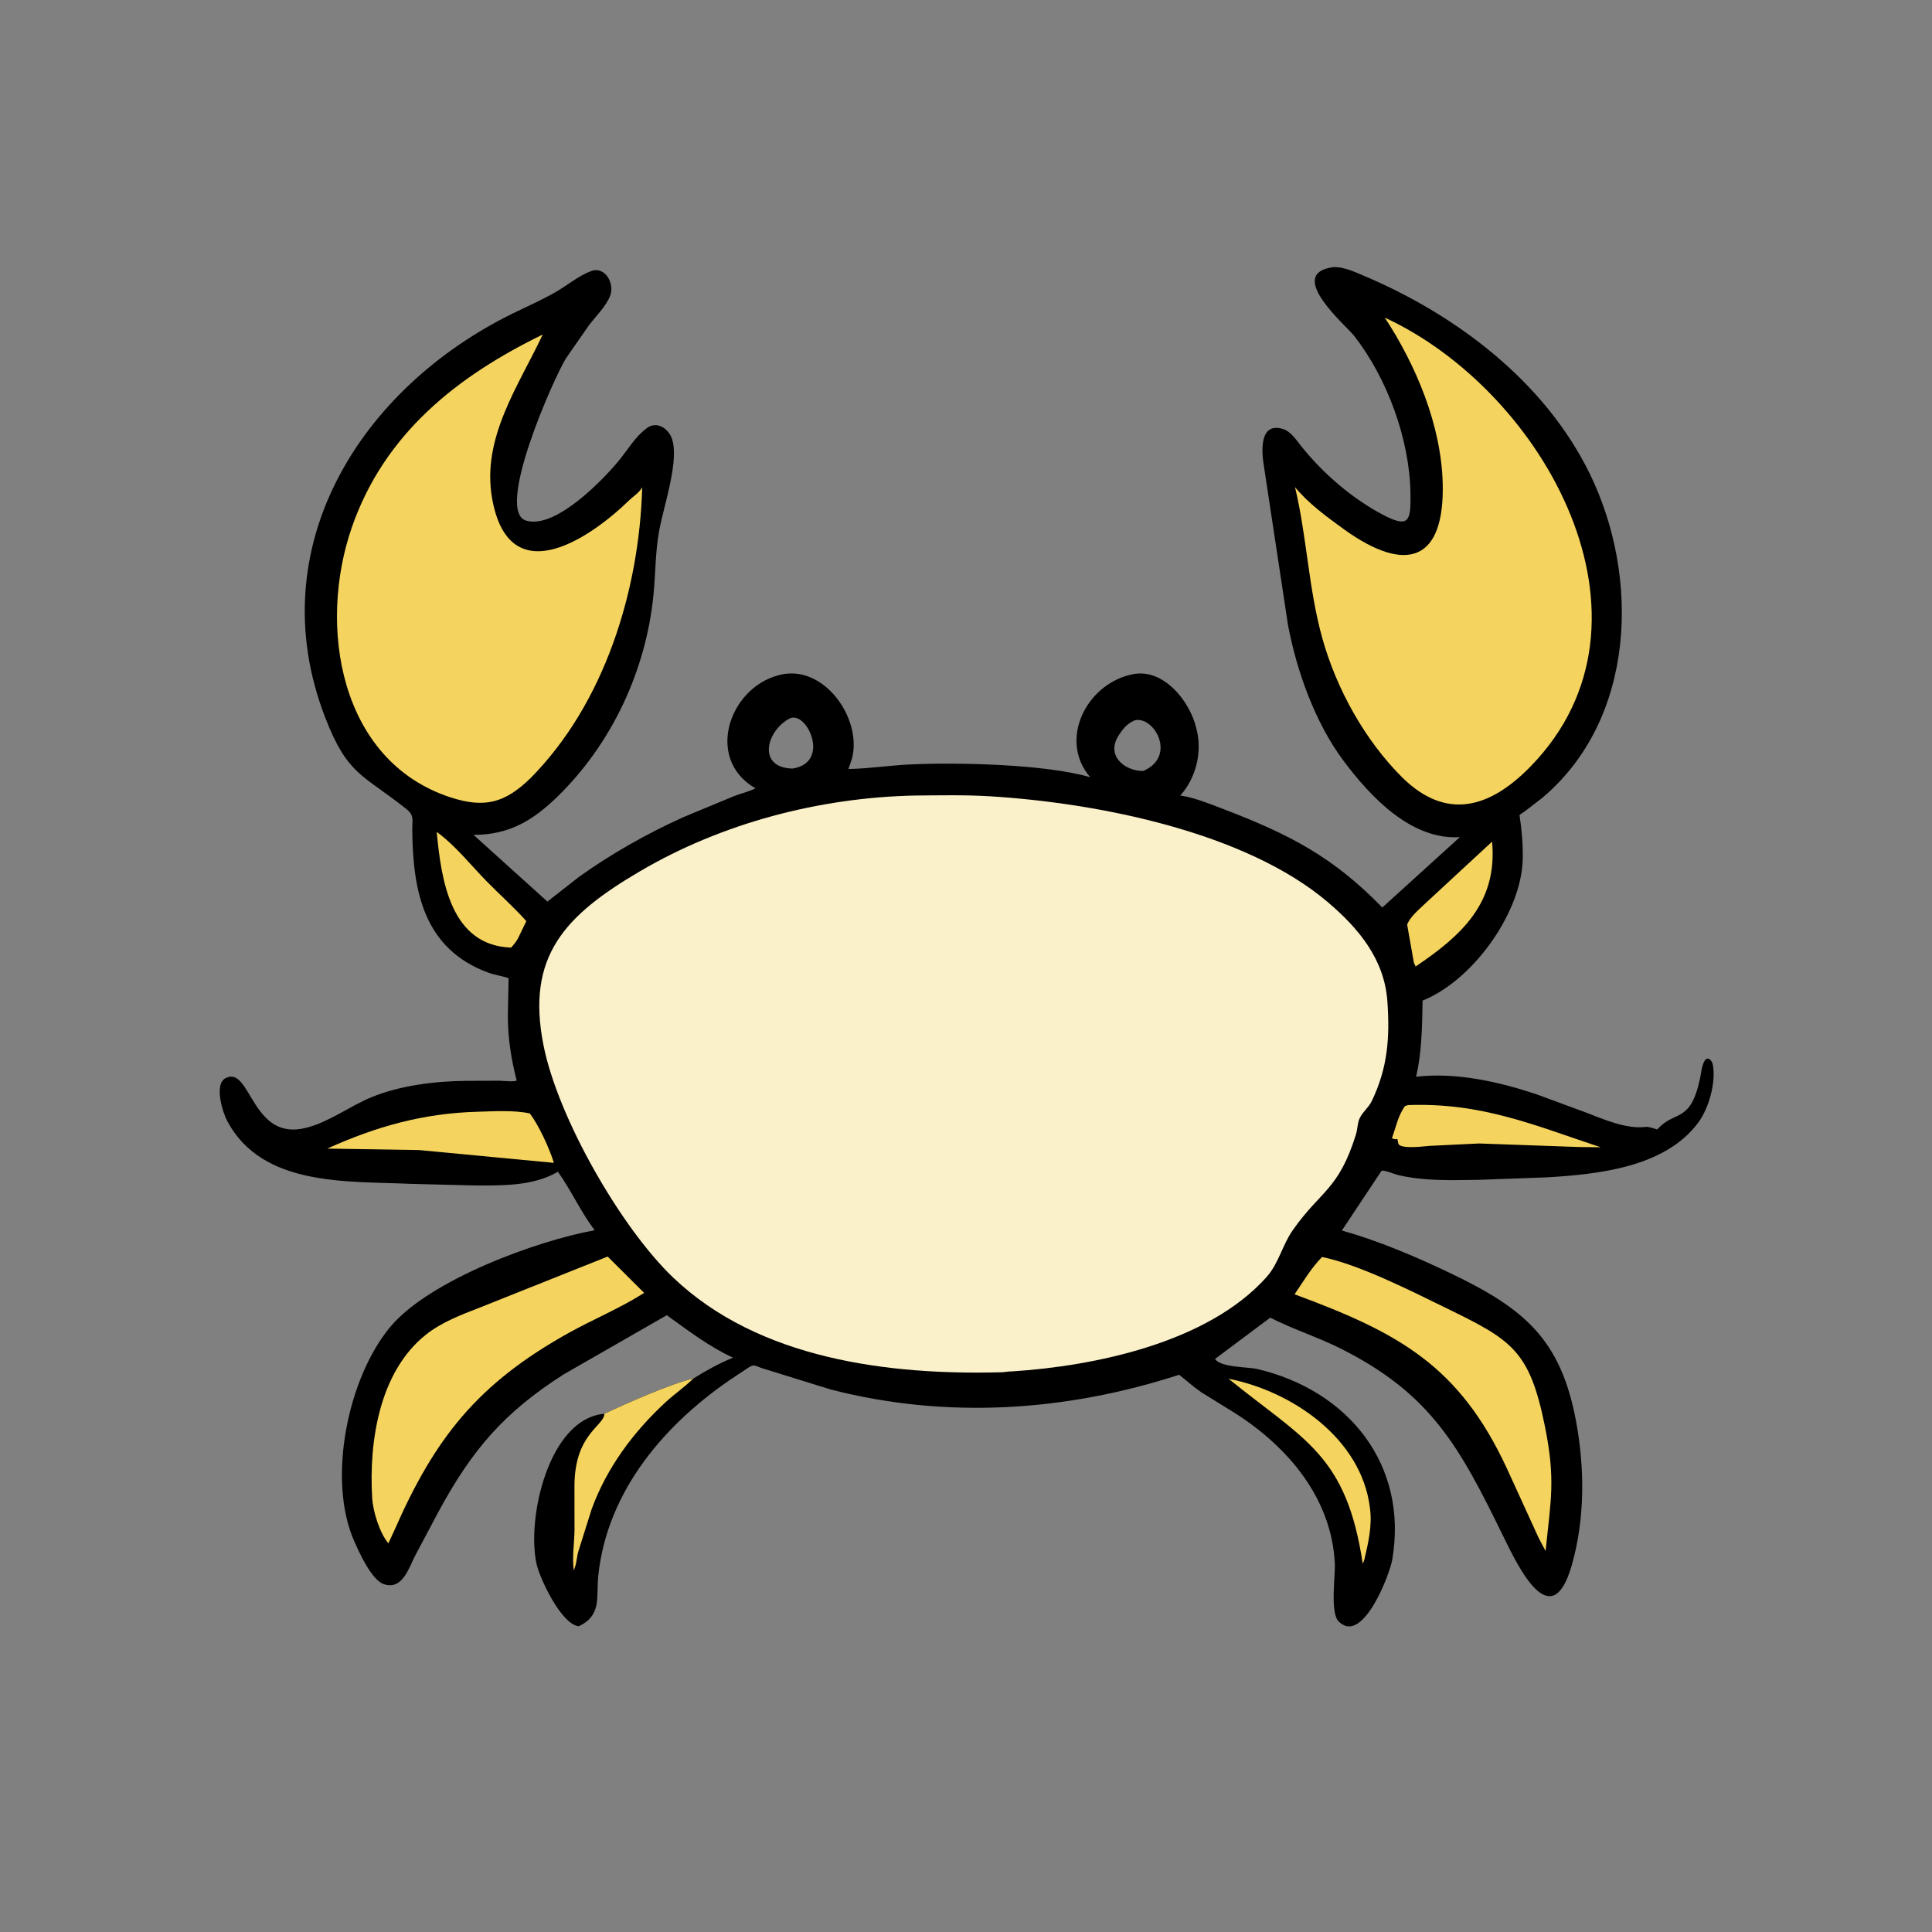 <svg version="1.1" xmlns="http://www.w3.org/2000/svg" style="display: block;" viewBox="0 0 2048 2048" width="640" height="640">
<rect x="0" y="0" width="2048" height="2048" fill="#808080" stroke="none"/>
<path transform="translate(0,0)" fill="rgb(0,0,0)" d="M 734.969 1461.3 C 748.488 1452.89 762.249 1445.18 777.04 1439.21 C 751.225 1427.21 729.781 1410.67 706.814 1394.18 L 597.51 1456.9 C 534.545 1497.14 500.462 1536.41 464.366 1603.34 L 440.416 1648.4 C 433.57 1661.45 426.901 1685.82 407.086 1679.34 C 393.956 1675.04 380.986 1646.18 375.5 1633.76 C 346.42 1567.92 368.832 1459.99 413.995 1406.23 C 455.483 1356.84 569.251 1315.04 630.37 1304.14 C 615.451 1284.37 605.623 1262.13 591.426 1242.09 L 590.606 1242.57 C 564.794 1257.28 532.869 1256.71 504.135 1256.65 L 435.5 1254.94 C 368.47 1251.85 278.357 1258.26 241.014 1188.63 C 236.276 1179.79 226.417 1149.34 239.188 1142.83 C 266.158 1129.1 266.277 1211.12 325.1 1195.35 L 326.41 1195.01 C 349.822 1188.64 371.245 1172.39 393.693 1163.13 C 424.275 1150.5 461.947 1145.99 494.914 1145.73 L 529.798 1145.63 C 533.983 1145.67 544.136 1147.02 547.698 1145.49 C 541.746 1121.87 538.349 1100.76 538.342 1076.55 L 539.137 1036.88 C 532.039 1034.5 524.679 1033.62 517.633 1031.04 C 448.581 1005.77 437.672 943.464 437.014 880.244 C 436.904 869.728 439.448 864.505 431.028 857.798 C 384.14 820.45 368.261 822.068 344.281 759.458 C 275.697 580.393 381.469 411.549 544.189 331.97 C 558.96 324.747 574.203 318.044 588.5 309.911 C 600.904 302.855 613.147 292.403 626.426 287.415 C 641.604 281.713 652.045 300.899 646.607 314.017 C 641.956 325.238 631.501 335.329 624.152 345 L 600.054 379.691 C 587.43 399.69 523.088 544.196 558.5 552.068 L 559.587 552.327 C 590.322 559.166 638.862 509.052 655.836 488.475 C 665.401 476.88 673.327 462.87 685.5 454.015 L 687.083 452.792 C 698.991 446.029 710.848 456.801 713.122 468 L 713.403 469.253 C 718.458 493.604 703.265 537.859 698.754 562.525 C 694.586 585.311 694.965 608.013 692.686 630.911 C 684.757 710.583 648.653 788.07 591.243 844.174 C 564.646 870.165 539.206 885.025 501.963 884.994 L 580.28 955.716 L 613.899 929.405 C 648.387 904.746 685.621 883.785 724.228 866.297 L 777.671 844.094 C 785.184 841.199 793.717 839.212 800.856 835.675 L 799.768 835.043 C 747.635 803.773 772.904 730.029 824.5 715.996 L 826.223 715.518 C 873.032 703.316 914.328 761.547 903.12 804.229 L 899.407 815.163 C 921.11 814.821 942.884 811.363 964.617 810.342 C 1013.53 808.045 1107.05 809.817 1155.62 823.847 C 1121.88 784.451 1151.36 725.736 1199 715.097 L 1200.3 714.797 C 1233.25 707.787 1261.31 743.323 1268 771.5 L 1268.47 773.311 C 1274.53 797.418 1267.79 824.814 1251.18 843.225 L 1252.23 843.391 C 1267.29 845.919 1282.58 852.189 1296.83 857.632 C 1367.37 884.584 1413.33 908.548 1465.3 961.996 L 1547.54 887.34 C 1496.04 890.914 1452.54 844.373 1424.4 806.763 C 1394.16 766.364 1374.57 711.582 1365.28 662.262 L 1340.01 495.5 C 1337.56 481.38 1333.73 446.671 1360 454.746 C 1368.54 457.372 1374.79 467.293 1380.23 474.036 C 1403.16 502.442 1433.35 528.363 1465.47 545.421 C 1494.58 560.882 1495.62 551.458 1495.12 522.144 C 1494.14 465.341 1470.37 400.76 1435.55 356.133 C 1427.23 345.478 1365.61 293.127 1409 283.961 L 1410.18 283.673 C 1420.9 281.257 1434.95 287.756 1444.62 291.825 C 1543.24 333.314 1636.97 403.998 1684.89 501.5 C 1739.07 611.751 1733.91 762.776 1634.56 846.024 L 1616.22 860.15 C 1615.32 860.813 1611.16 863.333 1610.73 864.106 C 1610.65 864.247 1615.57 892.155 1613.87 915.995 C 1609.97 970.7 1560.49 1039.64 1508.01 1060.66 C 1507.52 1087.37 1507.27 1115.29 1501.12 1141.4 C 1543.51 1136.37 1590.12 1146.86 1630.14 1160.5 L 1679.57 1178.72 C 1699.44 1186.18 1723.23 1197.21 1744.79 1194.54 C 1747.92 1194.15 1753.57 1196.51 1756.82 1197.27 L 1757.98 1196.01 C 1775.88 1176.75 1792.14 1190.95 1802.21 1142.66 C 1803.37 1137.1 1803.96 1129.88 1806.72 1124.91 C 1809.94 1119.09 1814.7 1123.72 1815.63 1128.49 C 1819.25 1147.07 1811.49 1174.73 1800.34 1189.82 C 1764.99 1237.65 1693.72 1244.77 1640.07 1248.03 L 1567.21 1250.67 C 1537.91 1251 1511.37 1252.23 1482.44 1245.72 C 1478.41 1244.82 1467.85 1240.16 1464.51 1241.07 L 1422.44 1304.4 C 1461.78 1315.49 1499.62 1331.62 1536.48 1349.17 C 1615.74 1386.91 1654.34 1419.39 1670.61 1506.24 C 1679.96 1556.12 1680.21 1610.22 1666.11 1659.3 C 1644.88 1733.22 1610.56 1663.54 1593.91 1629.37 C 1546.91 1532.87 1516.45 1476.74 1419.2 1428.58 C 1395.51 1416.85 1369.89 1408.76 1346.5 1396.78 L 1288 1440.5 C 1293.7 1449.73 1322.95 1448.91 1332.72 1451.2 C 1429.11 1473.8 1493.08 1552.5 1475.83 1653.39 C 1473.21 1668.7 1445.43 1741.6 1420.5 1720.14 L 1419.53 1719.34 C 1409.54 1710.72 1415.65 1670.68 1414.97 1657.13 C 1411.49 1588.52 1366.04 1534.74 1310.62 1498.89 L 1273.5 1475.92 C 1265.07 1470.16 1257.88 1463.54 1249.91 1457.3 C 1130.15 1496.24 1002.96 1504.63 880.101 1472.78 L 807.5 1450.24 C 801.043 1448.16 799.61 1445.67 793.914 1449.4 L 779.791 1458.71 C 706.128 1507.44 643.574 1579.66 634.175 1670.5 C 631.852 1692.95 638.201 1712.32 613.5 1723.91 C 594.69 1721.71 572.117 1672.95 568.763 1657.83 C 558.014 1609.36 581.743 1503.6 640.692 1498.67 C 663.244 1487.99 710.567 1466.93 734.969 1461.3 z M 1203.11 763.5 C 1195.41 766.666 1190.98 771.698 1186.5 778.568 L 1185.75 779.706 C 1172.29 800.77 1191.53 817.114 1211.67 817.311 C 1247.81 802.09 1223.66 758.874 1203.11 763.5 z M 837.226 761.5 C 811.617 775.149 802.766 813.957 840.089 814.687 C 879.865 808.814 856.828 755.994 838.682 760.985 L 837.226 761.5 z"/>
<path transform="translate(0,0)" fill="rgb(244,211,94)" d="M 1302.29 1461.51 C 1370.15 1474.9 1443.02 1525.04 1452.13 1598.05 L 1452.36 1600 C 1454.56 1617.67 1450.38 1635.62 1446.41 1652.74 C 1445.93 1654.47 1445.26 1656.04 1444.59 1657.71 C 1427.15 1541.76 1383.09 1527 1302.29 1461.51 z"/>
<path transform="translate(0,0)" fill="rgb(244,211,94)" d="M 462.937 881.877 C 482.658 896.184 498.532 916.454 515.493 933.845 C 529.484 948.189 544.608 961.441 557.921 976.432 L 549.084 994.76 C 547.128 998.419 544.581 1001.37 541.913 1004.5 C 477.745 1002.37 467.786 933.369 462.937 881.877 z"/>
<path transform="translate(0,0)" fill="rgb(244,211,94)" d="M 1581.66 892.173 C 1587.72 957.449 1548.41 992.294 1500.66 1024.5 L 1498.78 1020.5 L 1491.63 980.159 C 1494.72 971.91 1503.17 965.167 1509.31 959.12 L 1581.66 892.173 z"/>
<path transform="translate(0,0)" fill="rgb(244,211,94)" d="M 640.692 1498.67 C 663.244 1487.99 710.567 1466.93 734.969 1461.3 C 726.003 1470.14 715.313 1477.41 706 1485.99 C 671.586 1517.69 643.316 1555.63 627.173 1599.76 L 612.984 1644.85 C 611.194 1651.39 611.189 1658.39 608.17 1664.5 C 606.405 1649.96 608.814 1636.15 608.997 1621.64 L 608.939 1576.36 C 608.671 1519.91 640.21 1511.96 640.692 1498.67 z"/>
<path transform="translate(0,0)" fill="rgb(244,211,94)" d="M 1492.69 1171.43 C 1570.75 1168.61 1626.56 1192.86 1696.81 1216.16 L 1673.78 1215.89 L 1567.89 1212.13 L 1515.3 1214.68 C 1511.14 1214.93 1483.59 1218.76 1482.22 1212 C 1480.52 1203.65 1482.39 1209.84 1475.5 1206.59 C 1479.59 1195.25 1482.11 1182.32 1489.34 1172.5 L 1492.69 1171.43 z"/>
<path transform="translate(0,0)" fill="rgb(244,211,94)" d="M 506.315 1178.5 C 523.691 1178 544.684 1176.61 561.669 1180.3 C 571.028 1192.62 582.526 1217.45 587.133 1232.68 L 444.248 1219.11 L 346.899 1217.56 C 398.874 1194.04 448.933 1180.05 506.315 1178.5 z"/>
<path transform="translate(0,0)" fill="rgb(244,211,94)" d="M 1401.44 1332.46 C 1441.07 1340.57 1495.9 1368.53 1531.99 1386.1 C 1602.5 1420.44 1621.29 1431.05 1637.61 1511.67 C 1649.15 1568.65 1643.91 1589.79 1638.38 1644.15 L 1631.05 1630.28 L 1597.71 1557.37 C 1546.93 1447.34 1482.33 1412.67 1372.28 1372.01 C 1381.66 1358.38 1389.75 1344.3 1401.44 1332.46 z"/>
<path transform="translate(0,0)" fill="rgb(244,211,94)" d="M 644.158 1331.99 L 682.809 1370.53 C 657.177 1386.87 629.005 1398.37 602.502 1413.14 C 505.775 1467.03 460.655 1524.98 417.986 1622.4 L 411.69 1635.96 C 402.239 1624.7 395.349 1601.9 394.517 1587.97 C 390.981 1528.78 401.826 1454.26 451.52 1414.78 C 467.982 1401.71 488.515 1393.85 507.952 1386.34 L 644.158 1331.99 z"/>
<path transform="translate(0,0)" fill="rgb(244,211,94)" d="M 1467.93 336.694 C 1637.17 414.939 1772.44 658.324 1622.71 812.223 C 1579.2 856.937 1533.28 869.927 1486.73 824.436 C 1446.83 784.803 1416.63 730.211 1401.61 676.199 C 1387.01 623.731 1385.36 569.059 1372.78 516.416 C 1386.76 533.473 1406.38 547.876 1424.19 560.743 C 1491.95 609.688 1531.49 593.603 1529.32 512.141 C 1527.69 450.738 1501.19 387.377 1467.93 336.694 z"/>
<path transform="translate(0,0)" fill="rgb(244,211,94)" d="M 575.319 354.598 C 549.963 408.774 510.201 463.981 521.694 528.527 C 539.255 627.157 622.337 573.675 666.911 530.363 C 671.562 525.844 676.364 523.282 679.983 517.778 L 680.768 516.55 C 677.645 626.676 640.637 745.856 562.293 824.949 C 535.752 850.679 514.213 857.354 477 845.055 C 359.806 806.323 336.646 663.473 372.99 558.932 C 407.571 459.462 484.747 398.752 575.319 354.598 z"/>
<path transform="translate(0,0)" fill="rgb(250,240,202)" d="M 969.67 843.304 C 996.011 843.106 1022.63 842.485 1048.92 844.078 C 1164.14 851.061 1320.62 882.178 1407.95 956.656 C 1440.47 984.385 1467.55 1017.02 1470.68 1061.41 C 1473.41 1099.93 1471.05 1132.14 1454.04 1167.33 C 1450.73 1174.19 1444.04 1179.08 1441.14 1185.75 C 1438.94 1190.8 1439.02 1197.27 1437.33 1202.67 C 1418.94 1261.64 1400.05 1261.74 1370.27 1304.2 C 1359.44 1319.65 1355.43 1339.33 1342.69 1353.63 C 1280.52 1423.35 1160.5 1448.16 1072.21 1453.78 C 1069.9 1453.62 1064.81 1454.57 1062.1 1454.64 C 941.758 1457.92 804.227 1440.76 713.578 1354.27 C 658.589 1301.81 591.461 1185.21 576.124 1108 C 557.357 1013.52 598.947 970.23 678.443 923.559 C 765.642 872.366 868.693 845.447 969.67 843.304 z"/>
</svg>